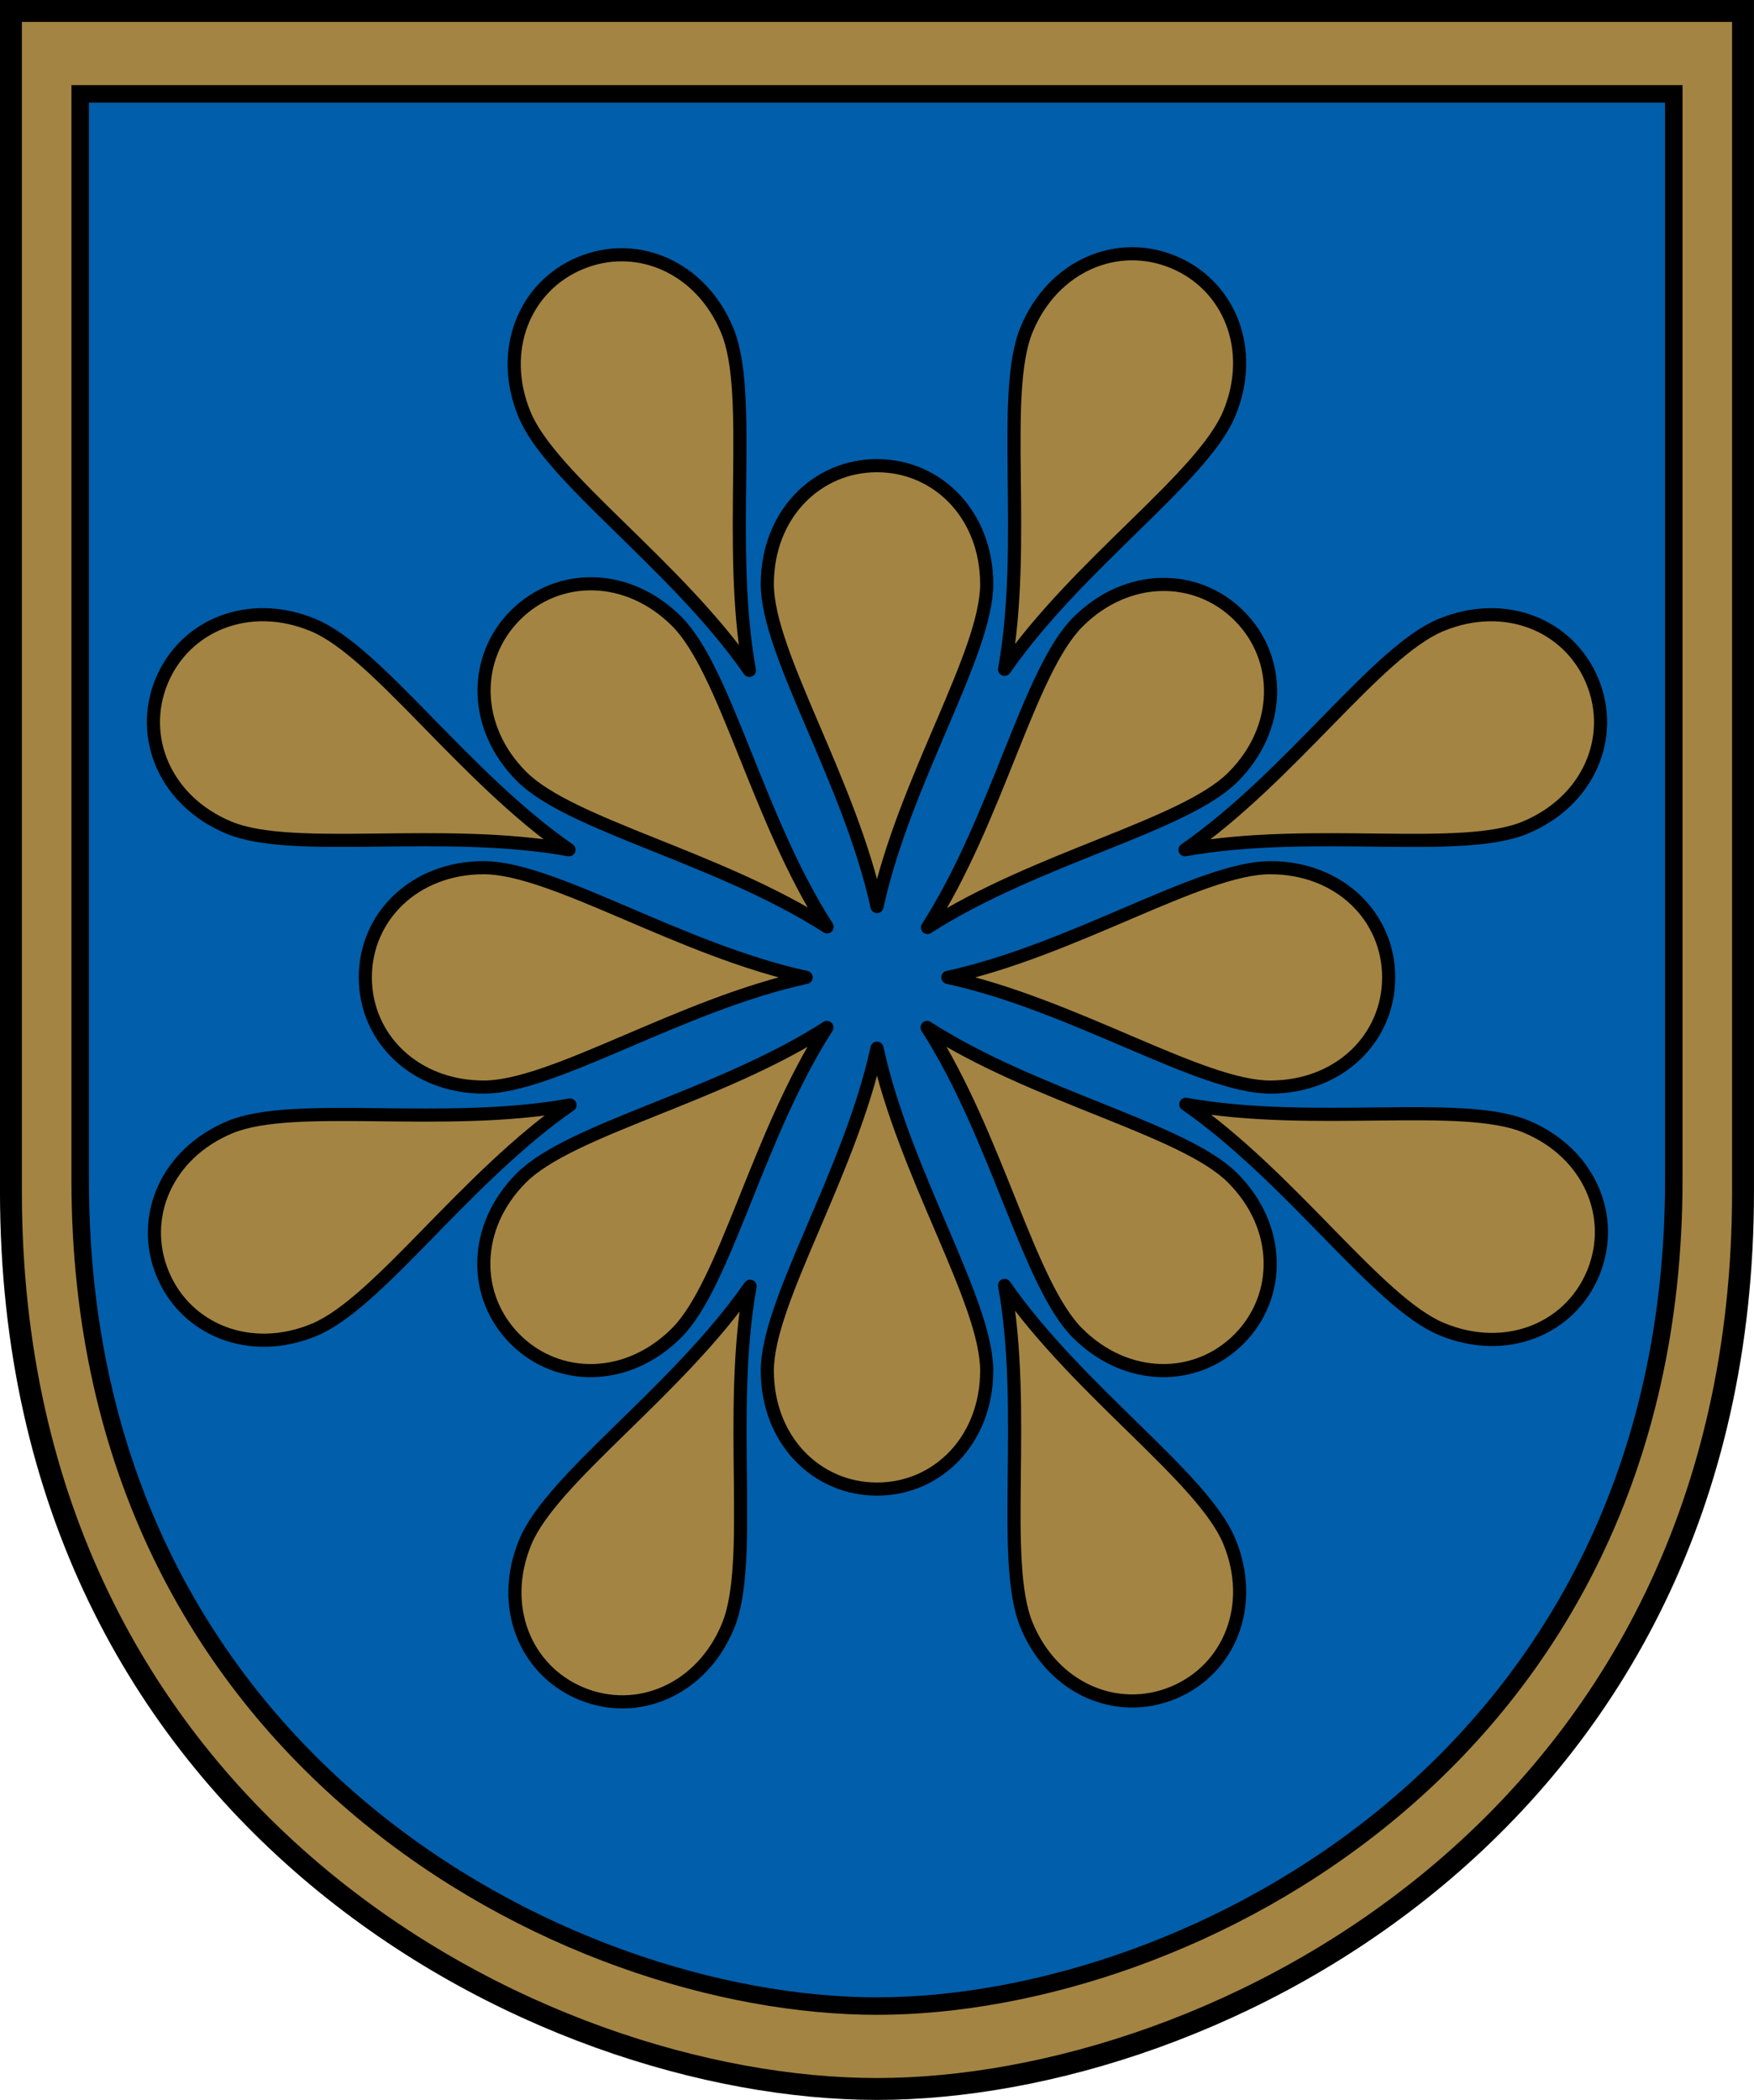 <?xml version="1.0" encoding="UTF-8" standalone="no"?>
<svg
   sodipodi:docname="Saldus_novads_COA.svg"
   inkscape:version="1.2.2 (732a01da63, 2022-12-09)"
   id="svg8"
   version="1.1"
   viewBox="0 0 106.048 126.956"
   height="479.833"
   width="400.811"
   xmlns:inkscape="http://www.inkscape.org/namespaces/inkscape"
   xmlns:sodipodi="http://sodipodi.sourceforge.net/DTD/sodipodi-0.dtd"
   xmlns="http://www.w3.org/2000/svg"
   xmlns:svg="http://www.w3.org/2000/svg"
   xmlns:rdf="http://www.w3.org/1999/02/22-rdf-syntax-ns#"
   xmlns:cc="http://creativecommons.org/ns#"
   xmlns:dc="http://purl.org/dc/elements/1.1/">
  <defs
     id="defs2">
    <clipPath
       id="clipPath1072"
       clipPathUnits="userSpaceOnUse">
      <path
         d="M 34.489,68.154 V 112.454 H 54.05 V 95.092 c 0,-5.654 4.552,-10.206 10.206,-10.206 5.654,0 10.206,4.552 10.206,10.206 V 112.454 H 94.023 V 68.154 h -6.615 v 5.464 h -6.615 v -5.464 h -6.615 v 5.464 h -6.615 v -5.464 h -6.615 v 5.464 h -6.615 v -5.464 h -6.615 v 5.464 h -6.615 v -5.464 z"
         style="color:#000000;display:inline;overflow:visible;visibility:visible;fill:#a7a9ac;fill-opacity:1;fill-rule:evenodd;stroke:#000000;stroke-width:0.661;stroke-linecap:butt;stroke-linejoin:miter;stroke-miterlimit:4;stroke-dasharray:none;stroke-dashoffset:0;stroke-opacity:1;marker:none;enable-background:accumulate"
         id="use1074" />
    </clipPath>
  </defs>
  <sodipodi:namedview
     units="px"
     inkscape:showpageshadow="false"
     fit-margin-bottom="0"
     fit-margin-right="0"
     fit-margin-left="0"
     fit-margin-top="0"
     inkscape:window-maximized="1"
     inkscape:window-y="-9"
     inkscape:window-x="-9"
     inkscape:window-height="1111"
     inkscape:window-width="1920"
     inkscape:snap-global="false"
     inkscape:snap-others="false"
     inkscape:snap-nodes="true"
     inkscape:object-nodes="true"
     showgrid="false"
     inkscape:document-rotation="0"
     inkscape:current-layer="layer1"
     inkscape:document-units="px"
     inkscape:cy="231.97015"
     inkscape:cx="78.102178"
     inkscape:zoom="1.4980376"
     inkscape:pageshadow="2"
     inkscape:pageopacity="0.0"
     borderopacity="1.0"
     bordercolor="#666666"
     pagecolor="#ffffff"
     id="base"
     inkscape:pagecheckerboard="0"
     inkscape:deskcolor="#d1d1d1" />
  <g
     transform="translate(-124.45,-7.89)"
     id="layer1"
     inkscape:groupmode="layer"
     inkscape:label="Layer 1">
    <g
       id="g328">
      <path
         sodipodi:nodetypes="cszscc"
         id="path847"
         d="M 125.111,8.551 V 79.923 c 0,38.086 31.955,54.261 52.362,54.261 20.408,0 52.362,-16.175 52.362,-54.261 V 8.551 Z"
         style="color:#000000;display:inline;overflow:visible;visibility:visible;fill:#a38443;fill-opacity:1;fill-rule:evenodd;stroke:#000000;stroke-width:1.323;stroke-linecap:butt;stroke-linejoin:miter;stroke-miterlimit:4;stroke-dasharray:none;stroke-dashoffset:0;stroke-opacity:1;marker:none;marker-start:none;marker-mid:none;marker-end:none;enable-background:accumulate" />
      <path
         style="color:#000000;display:inline;overflow:visible;visibility:visible;fill:#015eab;fill-opacity:1;fill-rule:evenodd;stroke:#000000;stroke-width:1.058;stroke-linecap:butt;stroke-linejoin:miter;stroke-miterlimit:4;stroke-dasharray:none;stroke-dashoffset:0;stroke-opacity:1;marker:none;marker-start:none;marker-mid:none;marker-end:none;enable-background:accumulate"
         d="m 129.298,13.565 v 65.676 c 0,35.046 29.4,49.931 48.175,49.931 18.776,0 48.175,-14.884 48.175,-49.931 V 13.565 Z"
         id="path1252"
         sodipodi:nodetypes="cszscc" />
      <g
         id="g1260">
        <path
           sodipodi:nodetypes="szscs"
           d="m 184.106,43.205 c 0,-4.192 -2.969,-7.162 -6.632,-7.162 -3.663,0 -6.632,2.969 -6.632,7.162 0,4.192 4.974,11.876 6.632,19.493 1.658,-7.617 6.632,-15.301 6.632,-19.493 z"
           style="color:#000000;display:inline;overflow:visible;visibility:visible;fill:#a38443;fill-opacity:1;fill-rule:evenodd;stroke:#000000;stroke-width:0.794;stroke-linecap:square;stroke-linejoin:round;stroke-miterlimit:4;stroke-dasharray:none;stroke-dashoffset:0;stroke-opacity:1;marker:none;marker-start:none;marker-mid:none;marker-end:none;paint-order:normal;enable-background:accumulate"
           id="path1257" />
      </g>
      <g
         id="use1262"
         transform="matrix(1,0,0,-1,0,133.96)">
        <path
           sodipodi:nodetypes="szscs"
           d="m 184.106,43.205 c 0,-4.192 -2.969,-7.162 -6.632,-7.162 -3.663,0 -6.632,2.969 -6.632,7.162 0,4.192 4.974,11.876 6.632,19.493 1.658,-7.617 6.632,-15.301 6.632,-19.493 z"
           style="color:#000000;display:inline;overflow:visible;visibility:visible;fill:#a38443;fill-opacity:1;fill-rule:evenodd;stroke:#000000;stroke-width:0.794;stroke-linecap:square;stroke-linejoin:round;stroke-miterlimit:4;stroke-dasharray:none;stroke-dashoffset:0;stroke-opacity:1;marker:none;marker-start:none;marker-mid:none;marker-end:none;paint-order:normal;enable-background:accumulate"
           id="path330" />
      </g>
      <g
         id="use1264"
         transform="rotate(90,177.474,66.98)">
        <path
           sodipodi:nodetypes="szscs"
           d="m 184.106,43.205 c 0,-4.192 -2.969,-7.162 -6.632,-7.162 -3.663,0 -6.632,2.969 -6.632,7.162 0,4.192 4.974,11.876 6.632,19.493 1.658,-7.617 6.632,-15.301 6.632,-19.493 z"
           style="color:#000000;display:inline;overflow:visible;visibility:visible;fill:#a38443;fill-opacity:1;fill-rule:evenodd;stroke:#000000;stroke-width:0.794;stroke-linecap:square;stroke-linejoin:round;stroke-miterlimit:4;stroke-dasharray:none;stroke-dashoffset:0;stroke-opacity:1;marker:none;marker-start:none;marker-mid:none;marker-end:none;paint-order:normal;enable-background:accumulate"
           id="path334" />
      </g>
      <g
         id="use1266"
         transform="matrix(0,1,1,0,110.494,-110.494)">
        <path
           sodipodi:nodetypes="szscs"
           d="m 184.106,43.205 c 0,-4.192 -2.969,-7.162 -6.632,-7.162 -3.663,0 -6.632,2.969 -6.632,7.162 0,4.192 4.974,11.876 6.632,19.493 1.658,-7.617 6.632,-15.301 6.632,-19.493 z"
           style="color:#000000;display:inline;overflow:visible;visibility:visible;fill:#a38443;fill-opacity:1;fill-rule:evenodd;stroke:#000000;stroke-width:0.794;stroke-linecap:square;stroke-linejoin:round;stroke-miterlimit:4;stroke-dasharray:none;stroke-dashoffset:0;stroke-opacity:1;marker:none;marker-start:none;marker-mid:none;marker-end:none;paint-order:normal;enable-background:accumulate"
           id="path338" />
      </g>
      <g
         id="use1268"
         transform="rotate(135,177.474,66.98)">
        <path
           sodipodi:nodetypes="szscs"
           d="m 184.106,43.205 c 0,-4.192 -2.969,-7.162 -6.632,-7.162 -3.663,0 -6.632,2.969 -6.632,7.162 0,4.192 4.974,11.876 6.632,19.493 1.658,-7.617 6.632,-15.301 6.632,-19.493 z"
           style="color:#000000;display:inline;overflow:visible;visibility:visible;fill:#a38443;fill-opacity:1;fill-rule:evenodd;stroke:#000000;stroke-width:0.794;stroke-linecap:square;stroke-linejoin:round;stroke-miterlimit:4;stroke-dasharray:none;stroke-dashoffset:0;stroke-opacity:1;marker:none;marker-start:none;marker-mid:none;marker-end:none;paint-order:normal;enable-background:accumulate"
           id="path342" />
      </g>
      <g
         id="use1270"
         transform="matrix(-0.707,0.707,0.707,0.707,255.605,-105.875)">
        <path
           sodipodi:nodetypes="szscs"
           d="m 184.106,43.205 c 0,-4.192 -2.969,-7.162 -6.632,-7.162 -3.663,0 -6.632,2.969 -6.632,7.162 0,4.192 4.974,11.876 6.632,19.493 1.658,-7.617 6.632,-15.301 6.632,-19.493 z"
           style="color:#000000;display:inline;overflow:visible;visibility:visible;fill:#a38443;fill-opacity:1;fill-rule:evenodd;stroke:#000000;stroke-width:0.794;stroke-linecap:square;stroke-linejoin:round;stroke-miterlimit:4;stroke-dasharray:none;stroke-dashoffset:0;stroke-opacity:1;marker:none;marker-start:none;marker-mid:none;marker-end:none;paint-order:normal;enable-background:accumulate"
           id="path346" />
      </g>
      <g
         id="use1272"
         transform="rotate(-135,177.474,66.98)">
        <path
           sodipodi:nodetypes="szscs"
           d="m 184.106,43.205 c 0,-4.192 -2.969,-7.162 -6.632,-7.162 -3.663,0 -6.632,2.969 -6.632,7.162 0,4.192 4.974,11.876 6.632,19.493 1.658,-7.617 6.632,-15.301 6.632,-19.493 z"
           style="color:#000000;display:inline;overflow:visible;visibility:visible;fill:#a38443;fill-opacity:1;fill-rule:evenodd;stroke:#000000;stroke-width:0.794;stroke-linecap:square;stroke-linejoin:round;stroke-miterlimit:4;stroke-dasharray:none;stroke-dashoffset:0;stroke-opacity:1;marker:none;marker-start:none;marker-mid:none;marker-end:none;paint-order:normal;enable-background:accumulate"
           id="path350" />
      </g>
      <g
         id="use1274"
         transform="matrix(-0.707,-0.707,-0.707,0.707,350.328,145.111)">
        <path
           sodipodi:nodetypes="szscs"
           d="m 184.106,43.205 c 0,-4.192 -2.969,-7.162 -6.632,-7.162 -3.663,0 -6.632,2.969 -6.632,7.162 0,4.192 4.974,11.876 6.632,19.493 1.658,-7.617 6.632,-15.301 6.632,-19.493 z"
           style="color:#000000;display:inline;overflow:visible;visibility:visible;fill:#a38443;fill-opacity:1;fill-rule:evenodd;stroke:#000000;stroke-width:0.794;stroke-linecap:square;stroke-linejoin:round;stroke-miterlimit:4;stroke-dasharray:none;stroke-dashoffset:0;stroke-opacity:1;marker:none;marker-start:none;marker-mid:none;marker-end:none;paint-order:normal;enable-background:accumulate"
           id="path354" />
      </g>
      <g
         id="use1282"
         transform="rotate(22.5,217.378,74.917)">
        <path
           sodipodi:nodetypes="szscs"
           d="m 184.106,43.205 c 0,-4.192 -2.969,-7.162 -6.632,-7.162 -3.663,0 -6.632,2.969 -6.632,7.162 0,4.192 4.974,11.876 6.632,19.493 1.658,-7.617 6.632,-15.301 6.632,-19.493 z"
           style="color:#000000;display:inline;overflow:visible;visibility:visible;fill:#a38443;fill-opacity:1;fill-rule:evenodd;stroke:#000000;stroke-width:0.794;stroke-linecap:square;stroke-linejoin:round;stroke-miterlimit:4;stroke-dasharray:none;stroke-dashoffset:0;stroke-opacity:1;marker:none;marker-start:none;marker-mid:none;marker-end:none;paint-order:normal;enable-background:accumulate"
           id="path358" />
      </g>
      <g
         id="use1284"
         transform="matrix(0.924,0.383,0.383,-0.924,-18.198,75.612)">
        <path
           sodipodi:nodetypes="szscs"
           d="m 184.106,43.205 c 0,-4.192 -2.969,-7.162 -6.632,-7.162 -3.663,0 -6.632,2.969 -6.632,7.162 0,4.192 4.974,11.876 6.632,19.493 1.658,-7.617 6.632,-15.301 6.632,-19.493 z"
           style="color:#000000;display:inline;overflow:visible;visibility:visible;fill:#a38443;fill-opacity:1;fill-rule:evenodd;stroke:#000000;stroke-width:0.794;stroke-linecap:square;stroke-linejoin:round;stroke-miterlimit:4;stroke-dasharray:none;stroke-dashoffset:0;stroke-opacity:1;marker:none;marker-start:none;marker-mid:none;marker-end:none;paint-order:normal;enable-background:accumulate"
           id="path362" />
      </g>
      <g
         id="use1286"
         transform="matrix(-0.924,0.383,0.383,0.924,309.731,-77.484)">
        <path
           sodipodi:nodetypes="szscs"
           d="m 184.106,43.205 c 0,-4.192 -2.969,-7.162 -6.632,-7.162 -3.663,0 -6.632,2.969 -6.632,7.162 0,4.192 4.974,11.876 6.632,19.493 1.658,-7.617 6.632,-15.301 6.632,-19.493 z"
           style="color:#000000;display:inline;overflow:visible;visibility:visible;fill:#a38443;fill-opacity:1;fill-rule:evenodd;stroke:#000000;stroke-width:0.794;stroke-linecap:square;stroke-linejoin:round;stroke-miterlimit:4;stroke-dasharray:none;stroke-dashoffset:0;stroke-opacity:1;marker:none;marker-start:none;marker-mid:none;marker-end:none;paint-order:normal;enable-background:accumulate"
           id="path366" />
      </g>
      <g
         id="use1288"
         transform="rotate(157.5,179.053,74.917)">
        <path
           sodipodi:nodetypes="szscs"
           d="m 184.106,43.205 c 0,-4.192 -2.969,-7.162 -6.632,-7.162 -3.663,0 -6.632,2.969 -6.632,7.162 0,4.192 4.974,11.876 6.632,19.493 1.658,-7.617 6.632,-15.301 6.632,-19.493 z"
           style="color:#000000;display:inline;overflow:visible;visibility:visible;fill:#a38443;fill-opacity:1;fill-rule:evenodd;stroke:#000000;stroke-width:0.794;stroke-linecap:square;stroke-linejoin:round;stroke-miterlimit:4;stroke-dasharray:none;stroke-dashoffset:0;stroke-opacity:1;marker:none;marker-start:none;marker-mid:none;marker-end:none;paint-order:normal;enable-background:accumulate"
           id="path370" />
      </g>
      <g
         id="use1290"
         transform="matrix(0.383,0.924,0.924,-0.383,33.009,-65.277)">
        <path
           sodipodi:nodetypes="szscs"
           d="m 184.106,43.205 c 0,-4.192 -2.969,-7.162 -6.632,-7.162 -3.663,0 -6.632,2.969 -6.632,7.162 0,4.192 4.974,11.876 6.632,19.493 1.658,-7.617 6.632,-15.301 6.632,-19.493 z"
           style="color:#000000;display:inline;overflow:visible;visibility:visible;fill:#a38443;fill-opacity:1;fill-rule:evenodd;stroke:#000000;stroke-width:0.794;stroke-linecap:square;stroke-linejoin:round;stroke-miterlimit:4;stroke-dasharray:none;stroke-dashoffset:0;stroke-opacity:1;marker:none;marker-start:none;marker-mid:none;marker-end:none;paint-order:normal;enable-background:accumulate"
           id="path374" />
      </g>
      <g
         id="use1292"
         transform="rotate(67.5,189.353,74.917)">
        <path
           sodipodi:nodetypes="szscs"
           d="m 184.106,43.205 c 0,-4.192 -2.969,-7.162 -6.632,-7.162 -3.663,0 -6.632,2.969 -6.632,7.162 0,4.192 4.974,11.876 6.632,19.493 1.658,-7.617 6.632,-15.301 6.632,-19.493 z"
           style="color:#000000;display:inline;overflow:visible;visibility:visible;fill:#a38443;fill-opacity:1;fill-rule:evenodd;stroke:#000000;stroke-width:0.794;stroke-linecap:square;stroke-linejoin:round;stroke-miterlimit:4;stroke-dasharray:none;stroke-dashoffset:0;stroke-opacity:1;marker:none;marker-start:none;marker-mid:none;marker-end:none;paint-order:normal;enable-background:accumulate"
           id="path378" />
      </g>
      <g
         id="use1294"
         transform="rotate(-67.5,165.594,74.917)">
        <path
           sodipodi:nodetypes="szscs"
           d="m 184.106,43.205 c 0,-4.192 -2.969,-7.162 -6.632,-7.162 -3.663,0 -6.632,2.969 -6.632,7.162 0,4.192 4.974,11.876 6.632,19.493 1.658,-7.617 6.632,-15.301 6.632,-19.493 z"
           style="color:#000000;display:inline;overflow:visible;visibility:visible;fill:#a38443;fill-opacity:1;fill-rule:evenodd;stroke:#000000;stroke-width:0.794;stroke-linecap:square;stroke-linejoin:round;stroke-miterlimit:4;stroke-dasharray:none;stroke-dashoffset:0;stroke-opacity:1;marker:none;marker-start:none;marker-mid:none;marker-end:none;paint-order:normal;enable-background:accumulate"
           id="path382" />
      </g>
      <g
         id="use1296"
         transform="matrix(0.383,-0.924,-0.924,-0.383,186.105,262.651)">
        <path
           sodipodi:nodetypes="szscs"
           d="m 184.106,43.205 c 0,-4.192 -2.969,-7.162 -6.632,-7.162 -3.663,0 -6.632,2.969 -6.632,7.162 0,4.192 4.974,11.876 6.632,19.493 1.658,-7.617 6.632,-15.301 6.632,-19.493 z"
           style="color:#000000;display:inline;overflow:visible;visibility:visible;fill:#a38443;fill-opacity:1;fill-rule:evenodd;stroke:#000000;stroke-width:0.794;stroke-linecap:square;stroke-linejoin:round;stroke-miterlimit:4;stroke-dasharray:none;stroke-dashoffset:0;stroke-opacity:1;marker:none;marker-start:none;marker-mid:none;marker-end:none;paint-order:normal;enable-background:accumulate"
           id="path386" />
      </g>
    </g>
  </g>
</svg>
